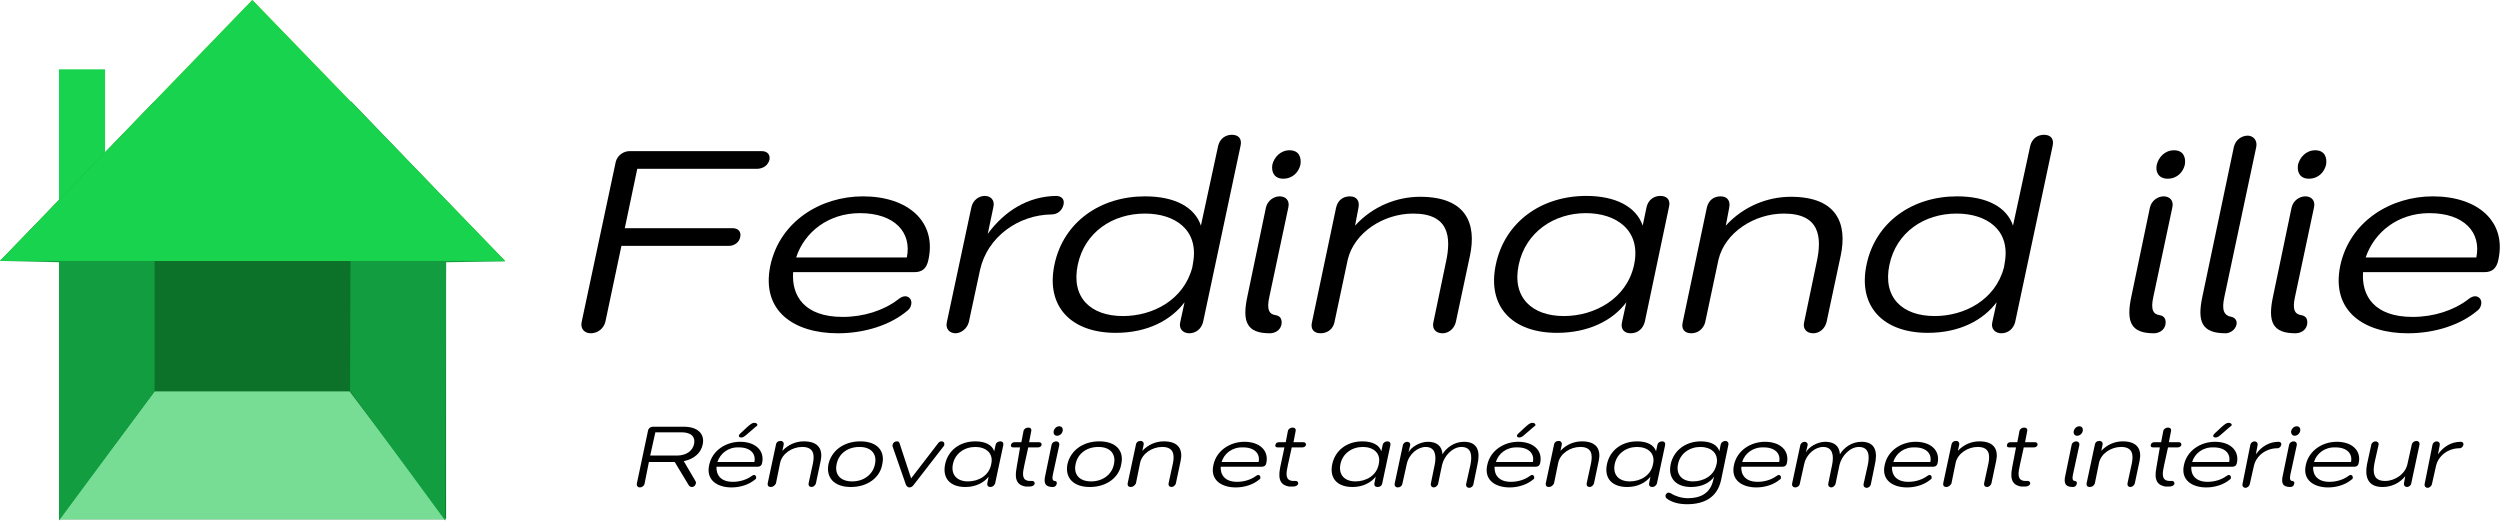 <?xml version="1.0" encoding="utf-8"?>
<!-- Generator: Adobe Illustrator 25.0.0, SVG Export Plug-In . SVG Version: 6.00 Build 0)  -->
<svg version="1.1" id="Calque_1" xmlns="http://www.w3.org/2000/svg" xmlns:xlink="http://www.w3.org/1999/xlink" x="0px" y="0px"
	 viewBox="0 0 580.6 120.9" style="enable-background:new 0 0 580.6 120.9;" xml:space="preserve">
<style type="text/css">
	.st0{fill:#0C7229;}
	.st1{fill:#8FD324;}
	.st2{fill:#18D34D;}
	.st3{fill:#78DD94;}
	.st4{fill:#129E40;}
</style>
<rect x="13.7" y="53.7" class="st0" width="89.9" height="66.9"/>
<g>
	<path d="M144.3,57.2l-3.7,17.5c-0.4,1.7-1.9,2.7-3.4,2.7c-1.4,0-2.5-1-2.1-2.7l7.9-37.1c0.4-1.6,1.9-2.5,3.2-2.5h30.7
		c1.4,0,2,0.9,1.8,2c-0.3,1.2-1.3,2-2.7,2.1H148L145.1,53h25.1c1.3,0,2,0.9,1.7,2.1c-0.2,1.1-1.3,2-2.6,2H144.3z"/>
	<path d="M184.2,63.2c-0.4,5.5,2.6,10.4,11.5,10.4c4.9,0,9.5-1.5,12.8-4c0.5-0.4,1.1-0.8,1.7-0.8c0.9,0,1.7,0.8,1.4,2
		c-0.1,0.5-0.4,1-0.8,1.3c-4,3.4-10,5.3-16.2,5.3c-10,0-17.9-5-15.7-15.7c2.2-10.3,11.7-16.1,21.5-16.1c10.5,0,17.2,5.9,15.2,14.8
		c-0.4,1.9-1.4,2.8-3.2,2.8H184.2z M184.9,59.8h25.7c1.2-5.8-2.8-10.3-10.9-10.3C192.4,49.5,186.8,53.9,184.9,59.8z"/>
	<path d="M225.6,48.1c0.4-1.7,1.8-2.6,3.1-2.6c1.3,0,2.4,0.9,2,2.6l-1.3,6.2c3.9-5.3,9.3-8.7,15.9-8.8c1,0,2,0.6,1.7,2
		c-0.3,1.3-1.3,2.3-2.8,2.3c-7.7,0.1-14.9,5.2-16.6,12.9L225,74.8c-0.4,1.6-1.9,2.6-3.1,2.6c-1.3,0-2.4-1-2-2.6L225.6,48.1z"/>
	<path d="M279.4,74.8c-0.4,1.6-1.7,2.6-3.2,2.6c-1.4,0-2.5-1-2.1-2.6l1-4.6c-3.1,4.1-8.5,7.1-16,7.1c-10.3,0-16.3-6.1-14.2-15.9
		c2.1-9.9,10.7-15.8,21-15.8c7.1,0,11.6,2.6,13,6.8l4-18.5c0.4-1.7,1.7-2.6,3.2-2.6s2.4,0.9,2,2.6L279.4,74.8z M276.9,62.1l0.2-1.2
		c1.3-7.6-4.3-11.3-11.2-11.3c-7.5,0-14,4.3-15.6,11.9c-1.6,7.6,3,11.9,10.5,11.9C267.7,73.4,274.9,69.7,276.9,62.1z"/>
	<path d="M294,48.2c0.4-1.7,1.9-2.6,3.2-2.6c1.3,0,2.4,0.9,2,2.6l-4.4,20.7c-0.7,3.1,0,4.1,1.5,4.3c1.1,0.2,1.5,1,1.3,2.2
		c-0.3,1.4-1.6,2-2.7,2c-5.3,0-6.5-2.6-5.2-8.6L294,48.2z M295.5,38.2c0.4-1.6,1.8-3.3,4-3.3c2.2,0,2.8,1.7,2.5,3.4
		c-0.4,1.6-1.7,3.2-4,3.2C295.9,41.5,295.2,39.9,295.5,38.2z"/>
	<path d="M306.7,77.4c-1.6,0-2.4-1-2-2.6l5.6-26.6c0.4-1.7,1.6-2.6,3.2-2.6c1.6,0,2.3,1.1,2,2.6l-0.8,4.2c4.1-4.5,9.7-6.7,15.1-6.7
		c10.9,0,13.1,6.4,11.6,13.6l-3.3,15.5c-0.4,1.6-1.7,2.6-3.1,2.6c-1.5,0-2.5-1-2.1-2.6l2.9-13.9c1.3-5.9,0.7-11.3-7.6-11.3
		c-6.9,0-13.7,4.4-15.2,10.7l-3.1,14.6C309.6,76.3,308.4,77.4,306.7,77.4z"/>
	<path d="M378.7,77.4c-1.5,0-2.4-1-2-2.6l1-4.6c-3.2,4.3-8.9,7.1-16.1,7.1c-10.4,0-16.3-6.1-14.2-15.9c2.1-9.9,10.6-15.9,21-15.9
		c6.8,0,11.6,2.5,13.1,6.9l0.9-4.3c0.4-1.7,1.7-2.6,3.2-2.6c1.7,0,2.4,1.1,2,2.6l-5.6,26.6C381.6,76.3,380.4,77.4,378.7,77.4z
		 M368.3,49.5c-7.4,0-14,4.4-15.6,12c-1.6,7.6,3.1,11.9,10.5,11.9c7.1,0,14.6-4,16.3-11.9C381.2,53.5,375.4,49.5,368.3,49.5z"/>
	<path d="M392.8,77.4c-1.6,0-2.4-1-2-2.6l5.6-26.6c0.4-1.7,1.6-2.6,3.2-2.6c1.6,0,2.3,1.1,2,2.6l-0.8,4.2c4.1-4.5,9.7-6.7,15.1-6.7
		c10.9,0,13.1,6.4,11.6,13.6l-3.3,15.5c-0.4,1.6-1.7,2.6-3.1,2.6c-1.5,0-2.5-1-2.1-2.6l2.9-13.9c1.3-5.9,0.7-11.3-7.6-11.3
		c-6.9,0-13.7,4.4-15.2,10.7l-3.1,14.6C395.6,76.3,394.4,77.4,392.8,77.4z"/>
	<path d="M468,74.8c-0.4,1.6-1.7,2.6-3.2,2.6c-1.4,0-2.5-1-2.1-2.6l1-4.6c-3.1,4.1-8.5,7.1-16,7.1c-10.3,0-16.3-6.1-14.2-15.9
		c2.1-9.9,10.7-15.8,21-15.8c7.1,0,11.6,2.6,13,6.8l4-18.5c0.4-1.7,1.7-2.6,3.2-2.6s2.4,0.9,2,2.6L468,74.8z M465.4,62.1l0.2-1.2
		c1.3-7.6-4.3-11.3-11.2-11.3c-7.5,0-14,4.3-15.6,11.9c-1.6,7.6,3,11.9,10.5,11.9C456.2,73.4,463.4,69.7,465.4,62.1z"/>
	<path d="M499.3,48.2c0.4-1.7,1.9-2.6,3.2-2.6c1.3,0,2.4,0.9,2,2.6l-4.4,20.7c-0.7,3.1,0,4.1,1.5,4.3c1.1,0.2,1.5,1,1.3,2.2
		c-0.3,1.4-1.6,2-2.7,2c-5.3,0-6.5-2.6-5.2-8.6L499.3,48.2z M500.9,38.2c0.4-1.6,1.8-3.3,4-3.3c2.2,0,2.8,1.7,2.5,3.4
		c-0.4,1.6-1.7,3.2-4,3.2C501.3,41.5,500.5,39.9,500.9,38.2z"/>
	<path d="M518.8,34.1c0.4-1.7,1.9-2.6,3.2-2.6c1.2,0,2.3,1,2,2.6l-7.4,34.8c-0.7,3.2-0.1,4.4,1.7,4.7c0.8,0.2,1.3,0.9,1.1,1.8
		c-0.3,1.3-1.6,2-2.5,2c-5.5,0-6.7-2.6-5.4-8.6L518.8,34.1z"/>
	<path d="M532.2,48.2c0.4-1.7,1.9-2.6,3.2-2.6c1.3,0,2.4,0.9,2,2.6L533,68.9c-0.7,3.1,0,4.1,1.5,4.3c1.1,0.2,1.5,1,1.3,2.2
		c-0.3,1.4-1.6,2-2.7,2c-5.3,0-6.5-2.6-5.2-8.6L532.2,48.2z M533.7,38.2c0.4-1.6,1.8-3.3,4-3.3c2.2,0,2.8,1.7,2.5,3.4
		c-0.4,1.6-1.7,3.2-4,3.2C534.1,41.5,533.4,39.9,533.7,38.2z"/>
	<path d="M548.8,63.2c-0.4,5.5,2.6,10.4,11.5,10.4c4.9,0,9.5-1.5,12.8-4c0.5-0.4,1.1-0.8,1.7-0.8c0.9,0,1.7,0.8,1.4,2
		c-0.1,0.5-0.4,1-0.8,1.3c-4,3.4-10,5.3-16.2,5.3c-10,0-17.9-5-15.7-15.7c2.2-10.3,11.7-16.1,21.5-16.1c10.5,0,17.2,5.9,15.2,14.8
		c-0.4,1.9-1.4,2.8-3.2,2.8H548.8z M549.4,59.8h25.7c1.2-5.8-2.8-10.3-10.9-10.3C556.9,49.5,551.4,53.9,549.4,59.8z"/>
</g>
<polygon class="st1" points="58.6,0 0,60.6 117.3,60.6 "/>
<rect x="13.7" y="16.1" class="st2" width="10.7" height="31"/>
<polygon class="st3" points="103.6,120.6 81.2,90.9 35.9,90.9 13.7,120.6 "/>
<polygon class="st4" points="35.9,90.9 35.9,23.5 0,60.6 13.7,60.9 13.7,120.9 "/>
<polygon class="st4" points="81.3,90.8 81.5,23.5 117.3,60.7 103.6,60.9 103.4,120.9 "/>
<polygon class="st2" points="58.6,0 0,60.6 117.3,60.6 "/>
<g>
	<path d="M156.7,107.3h-6l-1,5c-0.1,0.6-0.7,0.9-1.1,0.9c-0.4,0-0.8-0.3-0.7-0.9l2.6-12.3c0.1-0.6,0.7-0.9,1.1-0.9h7.2
		c3.3,0,4.9,1.7,4.4,4.1c-0.4,2-2,3.4-4.4,3.9l2.7,4.6c0.1,0.2,0.2,0.4,0.1,0.6c-0.1,0.5-0.5,0.8-0.9,0.8c-0.2,0-0.6-0.1-0.8-0.5
		L156.7,107.3z M152.2,100.4l-1.2,5.4h6.2c2.3,0,3.7-1.2,4-2.7c0.3-1.5-0.5-2.7-2.9-2.7H152.2z"/>
	<path d="M166.4,108.4c-0.1,1.8,0.9,3.5,3.8,3.5c1.6,0,3.2-0.5,4.3-1.3c0.2-0.1,0.4-0.3,0.6-0.3c0.3,0,0.6,0.3,0.5,0.7
		c0,0.2-0.1,0.3-0.3,0.4c-1.3,1.1-3.3,1.8-5.4,1.8c-3.3,0-6-1.7-5.2-5.2c0.7-3.4,3.9-5.4,7.2-5.4c3.5,0,5.7,2,5.1,4.9
		c-0.1,0.6-0.5,0.9-1.1,0.9H166.4z M166.6,107.3h8.6c0.4-1.9-0.9-3.4-3.6-3.4C169.1,103.8,167.3,105.3,166.6,107.3z M173.2,101.1
		c-0.5,0.4-0.7,0.5-1.1,0.5c-0.4,0-0.5-0.2-0.5-0.4c0-0.2,0.2-0.4,0.4-0.6l1.4-1.3c0.8-0.7,1.2-1.1,1.8-1.1c0.4,0,0.7,0.2,0.7,0.5
		c0,0.2-0.3,0.3-0.5,0.5L173.2,101.1z"/>
	<path d="M179,113.1c-0.5,0-0.8-0.3-0.7-0.9l1.9-8.9c0.1-0.6,0.5-0.9,1.1-0.9c0.5,0,0.8,0.4,0.7,0.9l-0.3,1.4c1.4-1.5,3.2-2.2,5-2.2
		c3.6,0,4.4,2.1,3.9,4.5l-1.1,5.2c-0.1,0.5-0.6,0.9-1,0.9c-0.5,0-0.8-0.3-0.7-0.9l1-4.6c0.4-2,0.2-3.8-2.5-3.8
		c-2.3,0-4.6,1.5-5.1,3.6l-1,4.9C179.9,112.8,179.5,113.1,179,113.1z"/>
	<path d="M197.6,113.1c-3.9,0-5.8-2.2-5.2-5.3c0.7-3.1,3.5-5.3,7.4-5.3c3.9,0,5.8,2.2,5.1,5.3C204.4,110.9,201.5,113.1,197.6,113.1z
		 M199.6,103.8c-3,0-4.9,1.8-5.3,4c-0.5,2.2,0.7,4,3.6,4c2.9,0,4.9-1.8,5.3-4C203.7,105.6,202.5,103.8,199.6,103.8z"/>
	<path d="M207.3,103.7c-0.1-0.1,0-0.2,0-0.4c0.1-0.5,0.5-0.8,1-0.8c0.3,0,0.5,0.1,0.6,0.4l2.7,8.2l6.3-8.2c0.2-0.3,0.5-0.4,0.8-0.4
		c0.4,0,0.7,0.3,0.6,0.8c0,0.2-0.1,0.3-0.2,0.4l-6.9,8.9c-0.3,0.4-0.6,0.6-1,0.6c-0.3,0-0.6-0.2-0.8-0.6L207.3,103.7z"/>
	<path d="M230,113.1c-0.5,0-0.8-0.3-0.7-0.9l0.3-1.5c-1.1,1.4-3,2.4-5.4,2.4c-3.5,0-5.4-2-4.7-5.3c0.7-3.3,3.5-5.3,7-5.3
		c2.3,0,3.9,0.8,4.4,2.3l0.3-1.4c0.1-0.6,0.6-0.9,1.1-0.9c0.6,0,0.8,0.4,0.7,0.9l-1.9,8.9C230.9,112.8,230.5,113.1,230,113.1z
		 M226.5,103.8c-2.5,0-4.7,1.5-5.2,4c-0.5,2.5,1,4,3.5,4c2.4,0,4.9-1.3,5.4-4C230.8,105.2,228.9,103.8,226.5,103.8z"/>
	<path d="M236.9,103.9h-1.6c-0.4,0-0.6-0.2-0.5-0.6s0.4-0.6,0.8-0.6h1.6l0.5-2.6c0.1-0.5,0.6-0.8,1.1-0.8c0.5,0,0.8,0.3,0.7,0.8
		l-0.5,2.6h2.3c0.5,0,0.6,0.3,0.6,0.6s-0.4,0.6-0.8,0.6h-2.3l-0.9,4.1c-0.4,1.8-0.6,3.2,0.6,3.6c0.3,0.1,0.7,0.1,1.3,0.1
		c0.3,0,0.5,0.3,0.5,0.6c-0.1,0.5-0.7,0.7-1.2,0.7c-0.3,0-0.7,0-0.9,0c-1.8-0.3-2.7-1.4-2.1-4.4L236.9,103.9z"/>
	<path d="M244.2,103.4c0.1-0.6,0.6-0.9,1.1-0.9c0.4,0,0.8,0.3,0.7,0.9l-1.5,6.9c-0.2,1,0,1.4,0.5,1.4c0.4,0.1,0.5,0.3,0.4,0.7
		c-0.1,0.5-0.5,0.7-0.9,0.7c-1.8,0-2.2-0.9-1.7-2.9L244.2,103.4z M244.7,100.1c0.1-0.5,0.6-1.1,1.3-1.1c0.7,0,0.9,0.6,0.8,1.1
		c-0.1,0.5-0.6,1.1-1.3,1.1C244.8,101.2,244.6,100.6,244.7,100.1z"/>
	<path d="M253.1,113.1c-3.9,0-5.8-2.2-5.2-5.3c0.7-3.1,3.5-5.3,7.4-5.3c3.9,0,5.8,2.2,5.1,5.3C259.9,110.9,257,113.1,253.1,113.1z
		 M255.1,103.8c-3,0-4.9,1.8-5.3,4c-0.5,2.2,0.7,4,3.6,4c2.9,0,4.9-1.8,5.3-4C259.2,105.6,258,103.8,255.1,103.8z"/>
	<path d="M262.6,113.1c-0.5,0-0.8-0.3-0.7-0.9l1.9-8.9c0.1-0.6,0.5-0.9,1.1-0.9c0.5,0,0.8,0.4,0.7,0.9l-0.3,1.4
		c1.4-1.5,3.2-2.2,5-2.2c3.6,0,4.4,2.1,3.9,4.5l-1.1,5.2c-0.1,0.5-0.6,0.9-1,0.9c-0.5,0-0.8-0.3-0.7-0.9l1-4.6
		c0.4-2,0.2-3.8-2.5-3.8c-2.3,0-4.6,1.5-5.1,3.6l-1,4.9C263.5,112.8,263.1,113.1,262.6,113.1z"/>
	<path d="M283.5,108.4c-0.1,1.8,0.9,3.5,3.8,3.5c1.6,0,3.2-0.5,4.3-1.3c0.2-0.1,0.4-0.3,0.6-0.3c0.3,0,0.6,0.3,0.5,0.7
		c0,0.2-0.1,0.3-0.3,0.4c-1.3,1.1-3.3,1.8-5.4,1.8c-3.3,0-6-1.7-5.2-5.2c0.7-3.4,3.9-5.4,7.2-5.4c3.5,0,5.7,2,5.1,4.9
		c-0.1,0.6-0.5,0.9-1.1,0.9H283.5z M283.7,107.3h8.6c0.4-1.9-0.9-3.4-3.6-3.4C286.2,103.8,284.3,105.3,283.7,107.3z"/>
	<path d="M298.3,103.9h-1.6c-0.4,0-0.6-0.2-0.5-0.6s0.4-0.6,0.8-0.6h1.6l0.5-2.6c0.1-0.5,0.6-0.8,1.1-0.8c0.5,0,0.8,0.3,0.7,0.8
		l-0.5,2.6h2.3c0.5,0,0.6,0.3,0.6,0.6s-0.4,0.6-0.8,0.6H300l-0.9,4.1c-0.4,1.8-0.6,3.2,0.6,3.6c0.3,0.1,0.7,0.1,1.3,0.1
		c0.3,0,0.5,0.3,0.5,0.6c-0.1,0.5-0.7,0.7-1.2,0.7c-0.3,0-0.7,0-0.9,0c-1.8-0.3-2.7-1.4-2.1-4.4L298.3,103.9z"/>
	<path d="M319.9,113.1c-0.5,0-0.8-0.3-0.7-0.9l0.3-1.5c-1.1,1.4-3,2.4-5.4,2.4c-3.5,0-5.4-2-4.7-5.3c0.7-3.3,3.5-5.3,7-5.3
		c2.3,0,3.9,0.8,4.4,2.3l0.3-1.4c0.1-0.6,0.6-0.9,1.1-0.9c0.6,0,0.8,0.4,0.7,0.9l-1.9,8.9C320.9,112.8,320.5,113.1,319.9,113.1z
		 M316.5,103.8c-2.5,0-4.7,1.5-5.2,4c-0.5,2.5,1,4,3.5,4c2.4,0,4.9-1.3,5.4-4C320.8,105.2,318.9,103.8,316.5,103.8z"/>
	<path d="M341.5,107.9c0.4-2,0.3-4.1-2.1-4.1c-2,0-4,2-4.5,4.2l-0.9,4.3c-0.1,0.5-0.6,0.9-1,0.9c-0.4,0-0.8-0.3-0.7-0.9l0.9-4.4
		c0.4-2,0.2-4.1-2.1-4.1c-1.8,0-3.9,1.6-4.4,4l-1,4.5c-0.1,0.6-0.6,0.9-1.1,0.9c-0.4,0-0.8-0.3-0.7-0.9l1.9-8.9
		c0.1-0.5,0.6-0.8,1-0.8c0.4,0,0.8,0.3,0.7,0.8l-0.4,1.7c0.6-1.3,2.7-2.5,4.5-2.5c2.1,0,3.3,1,3.4,2.9c0.9-1.5,2.7-2.9,5-2.9
		c3.3,0,3.8,2.4,3.1,5.4l-0.9,4.4c-0.1,0.6-0.6,0.9-1,0.9c-0.4,0-0.8-0.3-0.7-0.9L341.5,107.9z"/>
	<path d="M347.1,108.4c-0.1,1.8,0.9,3.5,3.8,3.5c1.6,0,3.2-0.5,4.3-1.3c0.2-0.1,0.4-0.3,0.6-0.3c0.3,0,0.6,0.3,0.5,0.7
		c0,0.2-0.1,0.3-0.3,0.4c-1.3,1.1-3.3,1.8-5.4,1.8c-3.3,0-6-1.7-5.2-5.2c0.7-3.4,3.9-5.4,7.2-5.4c3.5,0,5.7,2,5.1,4.9
		c-0.1,0.6-0.5,0.9-1.1,0.9H347.1z M347.4,107.3h8.6c0.4-1.9-0.9-3.4-3.6-3.4C349.9,103.8,348,105.3,347.4,107.3z M353.9,101.1
		c-0.5,0.4-0.7,0.5-1.1,0.5c-0.4,0-0.5-0.2-0.5-0.4c0-0.2,0.2-0.4,0.4-0.6l1.4-1.3c0.8-0.7,1.2-1.1,1.8-1.1c0.4,0,0.7,0.2,0.7,0.5
		c0,0.2-0.3,0.3-0.5,0.5L353.9,101.1z"/>
	<path d="M359.7,113.1c-0.5,0-0.8-0.3-0.7-0.9l1.9-8.9c0.1-0.6,0.5-0.9,1.1-0.9c0.5,0,0.8,0.4,0.7,0.9l-0.3,1.4
		c1.4-1.5,3.2-2.2,5-2.2c3.6,0,4.4,2.1,3.9,4.5l-1.1,5.2c-0.1,0.5-0.6,0.9-1,0.9c-0.5,0-0.8-0.3-0.7-0.9l1-4.6
		c0.4-2,0.2-3.8-2.5-3.8c-2.3,0-4.6,1.5-5.1,3.6l-1,4.9C360.6,112.8,360.2,113.1,359.7,113.1z"/>
	<path d="M383.7,113.1c-0.5,0-0.8-0.3-0.7-0.9l0.3-1.5c-1.1,1.4-3,2.4-5.4,2.4c-3.5,0-5.4-2-4.7-5.3c0.7-3.3,3.5-5.3,7-5.3
		c2.3,0,3.9,0.8,4.4,2.3l0.3-1.4c0.1-0.6,0.6-0.9,1.1-0.9c0.6,0,0.8,0.4,0.7,0.9l-1.9,8.9C384.6,112.8,384.2,113.1,383.7,113.1z
		 M380.2,103.8c-2.5,0-4.7,1.5-5.2,4c-0.5,2.5,1,4,3.5,4c2.4,0,4.9-1.3,5.4-4C384.5,105.2,382.6,103.8,380.2,103.8z"/>
	<path d="M398.1,110.7c-1,1.4-2.8,2.4-5.4,2.4c-3.4,0-5.4-2-4.7-5.3c0.7-3.3,3.6-5.3,7-5.3c2.4,0,3.9,0.9,4.3,2.3l0.3-1.5
		c0.1-0.6,0.7-0.9,1.1-0.9c0.4,0,0.8,0.3,0.7,0.9l-1.7,8.2c-0.9,4.1-4,5.6-7.9,5.6c-1.8,0-3.6-0.4-4.8-1.4c-0.2-0.2-0.2-0.4-0.2-0.7
		c0.1-0.3,0.4-0.6,0.7-0.6c0.2,0,0.4,0.1,0.6,0.2c0.9,0.6,2.4,1.1,3.9,1.1c2.6,0,5.2-0.9,5.9-4.3L398.1,110.7z M398.6,108l0.1-0.4
		c0.4-2.5-1.5-3.8-3.8-3.8c-2.5,0-4.7,1.5-5.2,4c-0.5,2.5,1,4,3.5,4C395.5,111.8,398,110.6,398.6,108z"/>
	<path d="M404.4,108.4c-0.1,1.8,0.9,3.5,3.8,3.5c1.6,0,3.2-0.5,4.3-1.3c0.2-0.1,0.4-0.3,0.6-0.3c0.3,0,0.6,0.3,0.5,0.7
		c0,0.2-0.1,0.3-0.3,0.4c-1.3,1.1-3.3,1.8-5.4,1.8c-3.3,0-6-1.7-5.2-5.2c0.7-3.4,3.9-5.4,7.2-5.4c3.5,0,5.7,2,5.1,4.9
		c-0.1,0.6-0.5,0.9-1.1,0.9H404.4z M404.6,107.3h8.6c0.4-1.9-0.9-3.4-3.6-3.4C407.1,103.8,405.2,105.3,404.6,107.3z"/>
	<path d="M433.8,107.9c0.4-2,0.3-4.1-2.1-4.1c-2,0-4,2-4.5,4.2l-0.9,4.3c-0.1,0.5-0.6,0.9-1,0.9c-0.4,0-0.8-0.3-0.7-0.9l0.9-4.4
		c0.4-2,0.2-4.1-2.1-4.1c-1.8,0-3.9,1.6-4.4,4l-1,4.5c-0.1,0.6-0.6,0.9-1.1,0.9c-0.4,0-0.8-0.3-0.7-0.9l1.9-8.9
		c0.1-0.5,0.6-0.8,1-0.8c0.4,0,0.8,0.3,0.7,0.8l-0.4,1.7c0.6-1.3,2.7-2.5,4.5-2.5c2.1,0,3.3,1,3.4,2.9c0.9-1.5,2.7-2.9,5-2.9
		c3.3,0,3.8,2.4,3.1,5.4l-0.9,4.4c-0.1,0.6-0.6,0.9-1,0.9c-0.4,0-0.8-0.3-0.7-0.9L433.8,107.9z"/>
	<path d="M439.4,108.4c-0.1,1.8,0.9,3.5,3.8,3.5c1.6,0,3.2-0.5,4.3-1.3c0.2-0.1,0.4-0.3,0.6-0.3c0.3,0,0.6,0.3,0.5,0.7
		c0,0.2-0.1,0.3-0.3,0.4c-1.3,1.1-3.3,1.8-5.4,1.8c-3.3,0-6-1.7-5.2-5.2c0.7-3.4,3.9-5.4,7.2-5.4c3.5,0,5.7,2,5.1,4.9
		c-0.1,0.6-0.5,0.9-1.1,0.9H439.4z M439.7,107.3h8.6c0.4-1.9-0.9-3.4-3.6-3.4C442.2,103.8,440.3,105.3,439.7,107.3z"/>
	<path d="M452,113.1c-0.5,0-0.8-0.3-0.7-0.9l1.9-8.9c0.1-0.6,0.5-0.9,1.1-0.9c0.5,0,0.8,0.4,0.7,0.9l-0.3,1.4c1.4-1.5,3.2-2.2,5-2.2
		c3.6,0,4.4,2.1,3.9,4.5l-1.1,5.2c-0.1,0.5-0.6,0.9-1,0.9c-0.5,0-0.8-0.3-0.7-0.9l1-4.6c0.4-2,0.2-3.8-2.5-3.8
		c-2.3,0-4.6,1.5-5.1,3.6l-1,4.9C452.9,112.8,452.5,113.1,452,113.1z"/>
	<path d="M468.2,103.9h-1.6c-0.4,0-0.6-0.2-0.5-0.6s0.4-0.6,0.8-0.6h1.6l0.5-2.6c0.1-0.5,0.6-0.8,1.1-0.8c0.5,0,0.8,0.3,0.7,0.8
		l-0.5,2.6h2.3c0.5,0,0.6,0.3,0.6,0.6s-0.4,0.6-0.8,0.6H470l-0.9,4.1c-0.4,1.8-0.6,3.2,0.6,3.6c0.3,0.1,0.7,0.1,1.3,0.1
		c0.3,0,0.5,0.3,0.5,0.6c-0.1,0.5-0.7,0.7-1.2,0.7c-0.3,0-0.7,0-0.9,0c-1.8-0.3-2.7-1.4-2.1-4.4L468.2,103.9z"/>
	<path d="M481.1,103.4c0.1-0.6,0.6-0.9,1.1-0.9c0.4,0,0.8,0.3,0.7,0.9l-1.5,6.9c-0.2,1,0,1.4,0.5,1.4c0.4,0.1,0.5,0.3,0.4,0.7
		c-0.1,0.5-0.5,0.7-0.9,0.7c-1.8,0-2.2-0.9-1.7-2.9L481.1,103.4z M481.6,100.1c0.1-0.5,0.6-1.1,1.3-1.1c0.7,0,0.9,0.6,0.8,1.1
		c-0.1,0.5-0.6,1.1-1.3,1.1C481.7,101.2,481.5,100.6,481.6,100.1z"/>
	<path d="M485.3,113.1c-0.5,0-0.8-0.3-0.7-0.9l1.9-8.9c0.1-0.6,0.5-0.9,1.1-0.9c0.5,0,0.8,0.4,0.7,0.9l-0.3,1.4
		c1.4-1.5,3.2-2.2,5-2.2c3.6,0,4.4,2.1,3.9,4.5l-1.1,5.2c-0.1,0.5-0.6,0.9-1,0.9c-0.5,0-0.8-0.3-0.7-0.9l1-4.6
		c0.4-2,0.2-3.8-2.5-3.8c-2.3,0-4.6,1.5-5.1,3.6l-1,4.9C486.3,112.8,485.9,113.1,485.3,113.1z"/>
	<path d="M501.6,103.9H500c-0.4,0-0.6-0.2-0.5-0.6s0.4-0.6,0.8-0.6h1.6l0.5-2.6c0.1-0.5,0.6-0.8,1.1-0.8c0.5,0,0.8,0.3,0.7,0.8
		l-0.5,2.6h2.3c0.5,0,0.6,0.3,0.6,0.6s-0.4,0.6-0.8,0.6h-2.3l-0.9,4.1c-0.4,1.8-0.6,3.2,0.6,3.6c0.3,0.1,0.7,0.1,1.3,0.1
		c0.3,0,0.5,0.3,0.5,0.6c-0.1,0.5-0.7,0.7-1.2,0.7c-0.3,0-0.7,0-0.9,0c-1.8-0.3-2.7-1.4-2.1-4.4L501.6,103.9z"/>
	<path d="M508.9,108.4c-0.1,1.8,0.9,3.5,3.8,3.5c1.6,0,3.2-0.5,4.3-1.3c0.2-0.1,0.4-0.3,0.6-0.3c0.3,0,0.6,0.3,0.5,0.7
		c0,0.2-0.1,0.3-0.3,0.4c-1.3,1.1-3.3,1.8-5.4,1.8c-3.3,0-6-1.7-5.2-5.2c0.7-3.4,3.9-5.4,7.2-5.4c3.5,0,5.7,2,5.1,4.9
		c-0.1,0.6-0.5,0.9-1.1,0.9H508.9z M509.1,107.3h8.6c0.4-1.9-0.9-3.4-3.6-3.4C511.6,103.8,509.7,105.3,509.1,107.3z M515.6,101.1
		c-0.5,0.4-0.7,0.5-1.1,0.5c-0.4,0-0.5-0.2-0.5-0.4c0-0.2,0.2-0.4,0.4-0.6l1.4-1.3c0.8-0.7,1.2-1.1,1.8-1.1c0.4,0,0.7,0.2,0.7,0.5
		c0,0.2-0.3,0.3-0.5,0.5L515.6,101.1z"/>
	<path d="M522.6,103.4c0.1-0.6,0.6-0.9,1-0.9c0.4,0,0.8,0.3,0.7,0.9l-0.4,2.1c1.3-1.8,3.1-2.9,5.3-2.9c0.3,0,0.7,0.2,0.6,0.7
		c-0.1,0.4-0.4,0.8-0.9,0.8c-2.6,0-5,1.7-5.5,4.3l-0.9,4c-0.1,0.5-0.6,0.9-1,0.9c-0.4,0-0.8-0.3-0.7-0.9L522.6,103.4z"/>
	<path d="M531.6,103.4c0.1-0.6,0.6-0.9,1.1-0.9c0.4,0,0.8,0.3,0.7,0.9l-1.5,6.9c-0.2,1,0,1.4,0.5,1.4c0.4,0.1,0.5,0.3,0.4,0.7
		c-0.1,0.5-0.5,0.7-0.9,0.7c-1.8,0-2.2-0.9-1.7-2.9L531.6,103.4z M532.1,100.1c0.1-0.5,0.6-1.1,1.3-1.1c0.7,0,0.9,0.6,0.8,1.1
		c-0.1,0.5-0.6,1.1-1.3,1.1C532.3,101.2,532,100.6,532.1,100.1z"/>
	<path d="M537.2,108.4c-0.1,1.8,0.9,3.5,3.8,3.5c1.6,0,3.2-0.5,4.3-1.3c0.2-0.1,0.4-0.3,0.6-0.3c0.3,0,0.6,0.3,0.5,0.7
		c0,0.2-0.1,0.3-0.3,0.4c-1.3,1.1-3.3,1.8-5.4,1.8c-3.3,0-6-1.7-5.2-5.2c0.7-3.4,3.9-5.4,7.2-5.4c3.5,0,5.7,2,5.1,4.9
		c-0.1,0.6-0.5,0.9-1.1,0.9H537.2z M537.4,107.3h8.6c0.4-1.9-0.9-3.4-3.6-3.4C539.9,103.8,538,105.3,537.4,107.3z"/>
	<path d="M558.6,110.6c-1.4,1.7-3.3,2.5-5.3,2.5c-3.5,0-4.1-2.5-3.6-5.2l1-4.6c0.1-0.5,0.6-0.8,1-0.8c0.4,0,0.8,0.3,0.7,0.8l-0.9,4
		c-0.5,2.3-0.4,4.4,2.4,4.4c2.3,0,4.7-1.6,5.2-3.9l1-4.5c0.1-0.6,0.7-0.9,1.1-0.9c0.4,0,0.8,0.3,0.7,0.9l-1.9,8.9
		c-0.1,0.6-0.6,0.9-1,0.9c-0.4,0-0.8-0.3-0.7-0.9L558.6,110.6z"/>
	<path d="M564.9,103.4c0.1-0.6,0.6-0.9,1-0.9c0.4,0,0.8,0.3,0.7,0.9l-0.4,2.1c1.3-1.8,3.1-2.9,5.3-2.9c0.3,0,0.7,0.2,0.6,0.7
		c-0.1,0.4-0.4,0.8-0.9,0.8c-2.6,0-5,1.7-5.5,4.3l-0.9,4c-0.1,0.5-0.6,0.9-1,0.9c-0.4,0-0.8-0.3-0.7-0.9L564.9,103.4z"/>
</g>
</svg>
